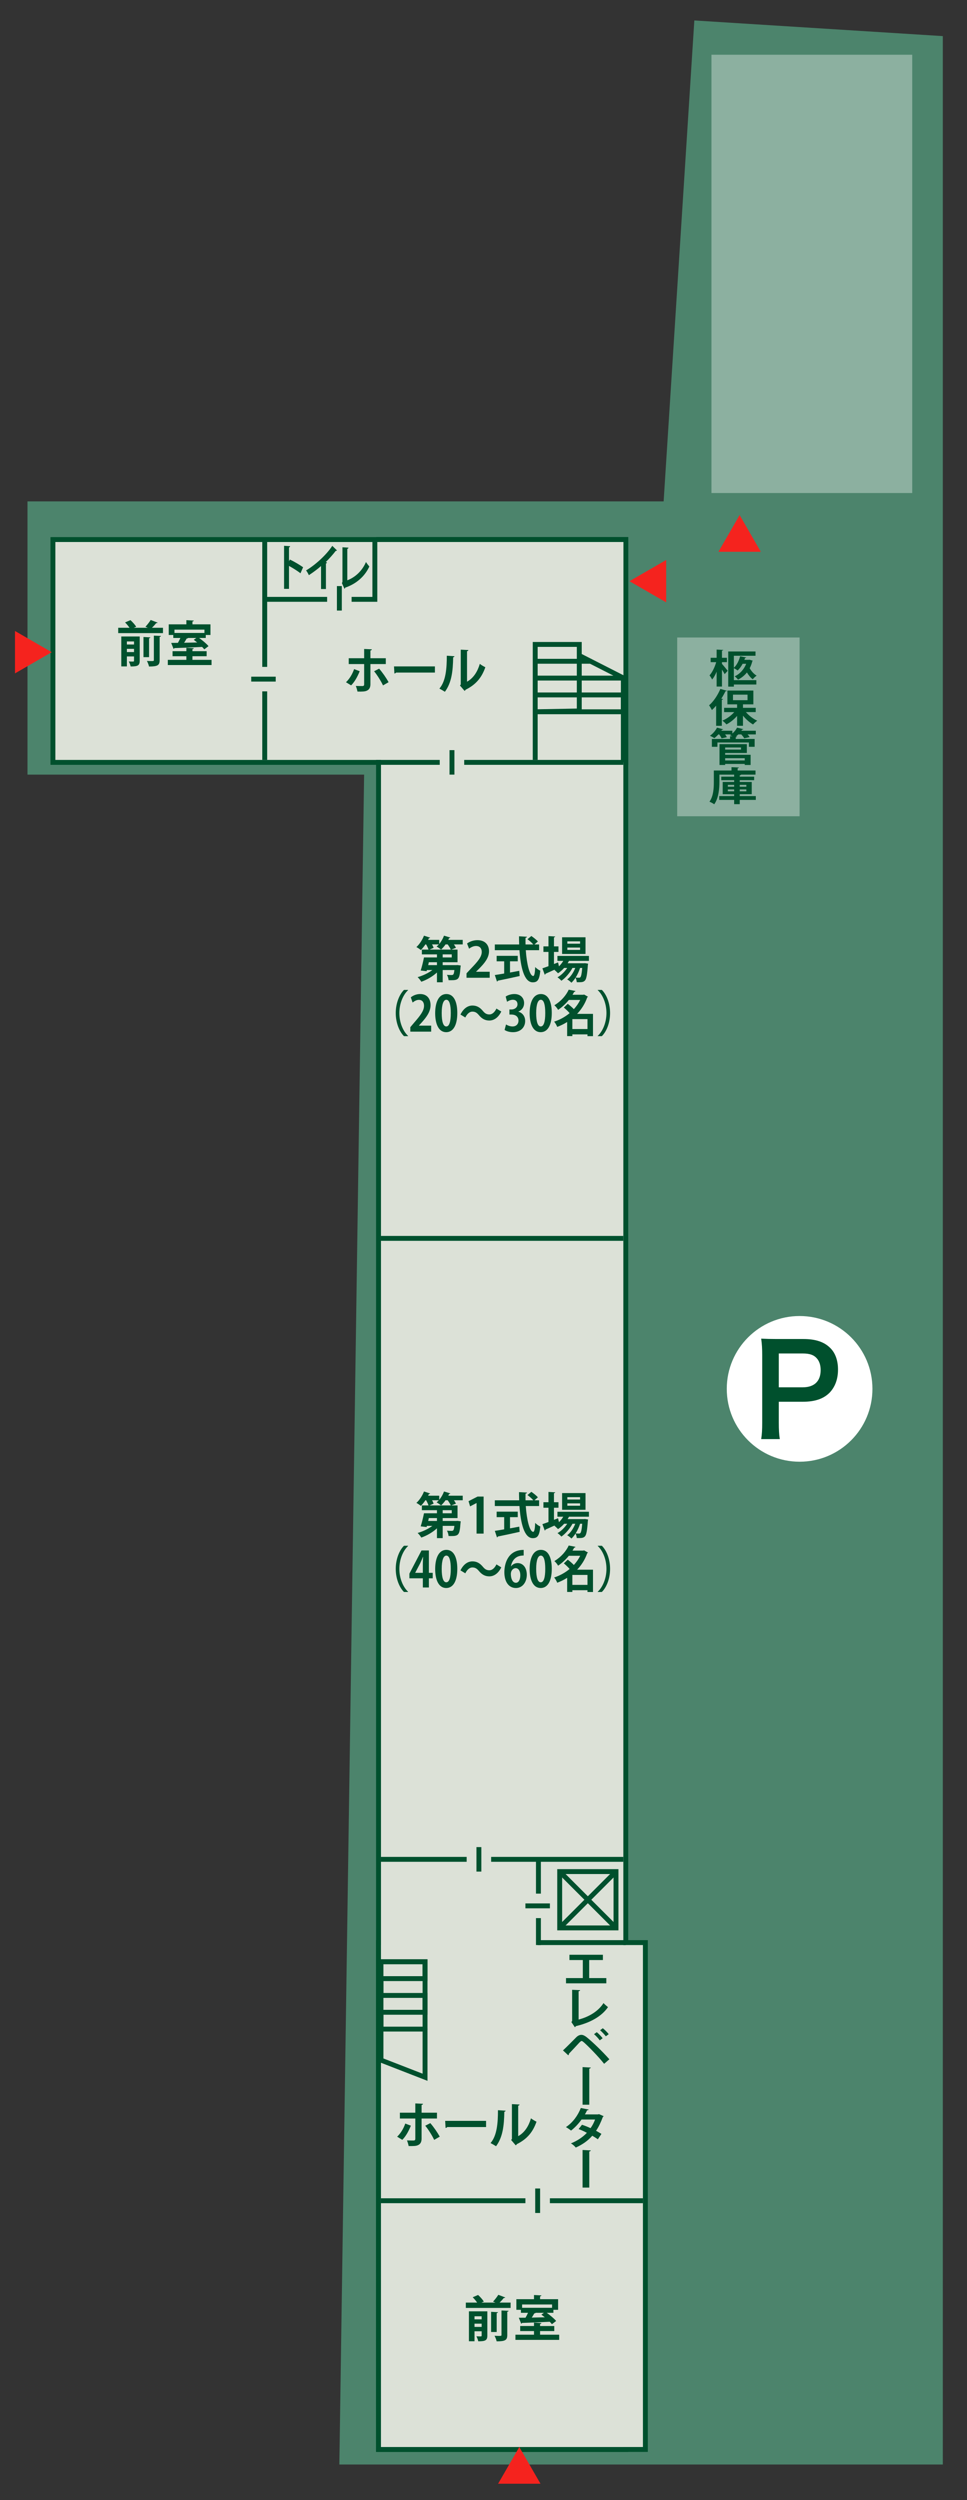 <?xml version="1.0" encoding="UTF-8"?>
<svg id="_レイヤー_1" xmlns="http://www.w3.org/2000/svg" width="395" height="1021" version="1.1" viewBox="0 0 395 1021">
  <rect x="0" y="0" width="395" height="1021" fill="#333333" stroke="none"/>
  <!-- Generator: Adobe Illustrator 29.0.1, SVG Export Plug-In . SVG Version: 2.1.0 Build 192)  -->
  <defs>
    <style>
      .st0 {
        fill: #00502d;
      }

      .st1 {
        fill: #fff;
      }

      .st2 {
        stroke-linecap: round;
      }

      .st2, .st3, .st4, .st5 {
        fill: none;
      }

      .st2, .st3, .st5 {
        stroke-miterlimit: 10;
      }

      .st2, .st4, .st5 {
        stroke: #00502d;
      }

      .st2, .st5 {
        stroke-width: 2px;
      }

      .st3 {
        stroke: #dce1d7;
        stroke-width: 10px;
      }

      .st6 {
        fill: #4c846c;
      }

      .st4 {
        stroke-width: 4px;
      }

      .st7 {
        fill: #8cb0a0;
      }

      .st8 {
        fill: #f5231e;
      }

      .st9 {
        fill: #dce1d7;
      }
    </style>
  </defs>
  <polygon class="st6" points="11.231 316.354 11.231 204.771 271.081 204.771 283.622 8.354 385.122 14.745 385.122 1006.504 138.622 1006.504 148.735 316.354 11.231 316.354"/>
  <g>
    <g>
      <rect class="st4" x="22.622" y="221.354" width="232" height="89"/>
      <rect class="st4" x="155.622" y="221.354" width="99" height="778"/>
      <rect class="st4" x="155.622" y="794.354" width="107" height="205"/>
    </g>
    <g>
      <rect class="st9" x="22.622" y="221.354" width="232" height="89"/>
      <rect class="st9" x="155.622" y="221.354" width="99" height="778"/>
      <rect class="st9" x="155.622" y="794.354" width="107" height="205"/>
    </g>
  </g>
  <g>
    <polyline class="st5" points="254.622 311.354 236.622 311.354 153.622 311.354"/>
    <polyline class="st5" points="241.622 270.062 236.622 270.062 218.622 270.062 218.622 263.188 236.622 263.188 236.622 267.709 254.622 276.874 254.622 276.936 236.622 276.936 218.622 276.936 218.622 283.81 236.622 283.81 254.622 283.81 254.622 290.684 236.622 290.684 218.622 290.684 236.622 290.354 236.622 263.188 218.622 263.188 218.622 310.354"/>
  </g>
  <g>
    <polyline class="st2" points="173.622 828.684 155.622 828.684 155.622 821.81 173.622 821.81 173.622 814.936 155.622 814.936 155.622 808.062 173.622 808.062 173.622 801.188 155.622 801.188"/>
    <polyline class="st2" points="155.622 841.354 155.622 801.188 173.622 801.188 173.622 848.354 155.622 841.354"/>
  </g>
  <line class="st5" x1="219.938" y1="794.354" x2="219.938" y2="759.79"/>
  <line class="st5" x1="155.622" y1="759.354" x2="254.622" y2="759.354"/>
  <g>
    <line class="st5" x1="228.622" y1="787.354" x2="251.622" y2="764.354"/>
    <line class="st5" x1="251.622" y1="787.354" x2="228.622" y2="764.354"/>
  </g>
  <rect class="st5" x="228.622" y="764.354" width="23" height="23"/>
  <line class="st5" x1="155.622" y1="898.775" x2="262.622" y2="898.775"/>
  <line class="st5" x1="155.622" y1="505.752" x2="254.622" y2="505.752"/>
  <polyline class="st5" points="108.133 221.354 108.133 242.684 108.133 310.354"/>
  <polyline class="st5" points="108.122 244.771 153.122 244.771 153.122 221.354"/>
  <line class="st5" x1="219.622" y1="793.354" x2="255.622" y2="793.354"/>
  <rect class="st7" x="290.622" y="22.354" width="82" height="179"/>
  <rect class="st7" x="276.622" y="260.354" width="50" height="73"/>
  <polygon class="st8" points="257.122 237.354 272.122 246.014 272.122 228.693 257.122 237.354"/>
  <polygon class="st8" points="21.122 266.354 6.122 257.693 6.122 275.014 21.122 266.354"/>
  <polygon class="st8" points="212.122 999.354 203.462 1014.354 220.782 1014.354 212.122 999.354"/>
  <polygon class="st8" points="302.122 210.354 293.462 225.354 310.782 225.354 302.122 210.354"/>
  <g>
    <path class="st0" d="M146.929,274.122c-.92,2.3-2.061,4.341-3.501,5.781l-2.101-1.28c1.341-1.28,2.521-3.081,3.321-5.361l2.28.86ZM151.309,271.201v8.262c0,1.3-.479,2.12-1.32,2.54-.84.461-1.94.461-3.961.44-.12-.64-.399-1.601-.68-2.301.88.04,2.28.04,2.681.04.54,0,.72-.239.72-.68v-8.302h-6.301v-2.381h6.301v-3.78l3.141.14c-.02.24-.2.44-.58.48v3.16h6.281v2.381h-6.281ZM154.87,273.081c1.421,1.621,2.961,3.881,3.861,5.521l-2.28,1.32c-.761-1.681-2.461-4.381-3.641-5.781l2.06-1.061Z"/>
    <path class="st0" d="M160.947,272.161h16.703v2.521h-15.863c-.12.2-.4.34-.68.38l-.16-2.9Z"/>
    <path class="st0" d="M185.629,268c-.021.221-.2.4-.521.44-.1,5.741-.64,10.382-3.381,14.083-.58-.38-1.54-.94-2.24-1.3,2.66-3.101,3.021-8.302,3.021-13.423l3.121.199ZM190.769,278.402c2.681-1.48,4.321-4.181,5.222-7.281.52.44,1.66,1.08,2.26,1.38-1.44,4.142-3.78,7.062-8.021,9.162-.1.2-.3.4-.46.5l-1.881-2.2.32-.42v-14.223l3.121.159c-.04.221-.181.421-.561.48v12.442Z"/>
  </g>
  <g>
    <path class="st0" d="M64.39,254.28c-.101.159-.28.22-.58.199-.46.58-1.12,1.301-1.74,1.9h4.501v2.181h-18.284v-2.181h4.621c-.48-.7-1.181-1.56-1.82-2.18l2.2-.94c.86.78,1.86,1.88,2.341,2.7l-.98.42h5.721l-.96-.42c.721-.76,1.62-1.9,2.141-2.761l2.841,1.081v0ZM57.068,259.942v9.941c0,2.021-.979,2.301-3.7,2.301-.12-.6-.46-1.48-.761-2.04.44.02.9.04,1.261.04.8,0,.88,0,.88-.341v-1.76h-2.92v4.081h-2.281v-12.223h7.521ZM54.748,261.962h-2.92v1.26h2.92v-1.26ZM51.828,266.303h2.92v-1.32h-2.92v1.32ZM61.41,260.301c-.021.2-.16.301-.521.381v7.701h-2.28v-8.242l2.801.16ZM65.211,269.623c0,2.061-.78,2.581-4.341,2.581-.12-.66-.521-1.661-.86-2.281.64.04,1.3.061,1.78.061.88,0,1.06-.021,1.06-.38v-10.003l2.901.12c-.04.2-.181.341-.54.38v9.522Z"/>
    <path class="st0" d="M78.609,269.484h7.802v2.12h-17.864v-2.12h7.582v-1.48h-5.642v-2.061h5.642v-1.38l3.021.18c-.021.2-.16.32-.54.38v.82h5.801v2.061h-5.801v1.48ZM70.787,260.541v-1.22h-1.86v-4.342h7.202v-1.7l3.021.16c-.021.2-.16.32-.54.38v1.16h7.361v4.342h-1.92v1.22h-2.721c1.42,1.021,3.021,2.341,3.841,3.341l-1.721,1.32c-.22-.3-.54-.64-.9-1-4.141.22-8.441.38-11.322.479-.04.181-.18.28-.34.301l-.96-2.421c.8,0,1.72-.02,2.74-.02.36-.641.74-1.341,1.021-2.001h-2.901ZM83.51,257.141h-12.242v1.36h12.242v-1.36ZM76.669,260.541l.12.04c-.08.14-.261.2-.54.2-.28.521-.641,1.12-1.041,1.721l5.342-.12c-.48-.38-.961-.761-1.4-1.08l1.04-.761h-3.521Z"/>
  </g>
  <g>
    <path class="st0" d="M189.011,383.84v1.86h-3.601c.36.48.66.98.841,1.381l-1.921.739h2.561v5.161h-6.062v1.181h5.481l.521-.04,1.36.18c0,.2-.04.44-.08.66-.36,4.941-.74,5.361-3.921,5.361-.301,0-.62,0-.961-.02-.04-.7-.3-1.581-.66-2.181.801.08,1.561.08,1.9.08.74,0,.94-.26,1.141-2.041h-4.781v5.002h-2.34v-4.001c-1.78,1.64-4.121,3-6.401,3.78-.32-.56-1.001-1.44-1.501-1.88,2.141-.601,4.381-1.661,6.021-2.901h-2.221l-.14.48-2.4-.28c.46-1.44,1-3.58,1.34-5.341h5.302v-1.261h-6.162v-1.94h2.721c-.2-.6-.58-1.42-.979-2.12h-.301c-.58.86-1.22,1.66-1.86,2.301-.439-.38-1.28-.94-1.82-1.221,1.24-1.1,2.44-2.94,3.101-4.661l2.521.82c-.06.141-.24.24-.5.221-.1.22-.22.46-.34.68h4.541v1.681c.82-.96,1.521-2.2,1.96-3.401l2.581.78c-.08.16-.26.24-.5.221-.101.239-.221.479-.34.72h5.9ZM178.489,394.162v-1.181h-3.321c-.08.4-.18.801-.26,1.181h3.581ZM175.448,387.82h8.702c-.24-.58-.761-1.399-1.28-2.12h-.881c-.56.801-1.18,1.54-1.82,2.101-.46-.38-1.28-.94-1.82-1.24.301-.24.62-.54.9-.86h-2.761c.28.5.521,1,.641,1.381l-1.681.739ZM184.53,391.022v-1.261h-3.701v1.261h3.701Z"/>
    <path class="st0" d="M200.029,399.323h-9.462v-1.82l1.681-1.801c2.86-2.96,4.54-4.9,4.54-6.941,0-1.32-.699-2.42-2.36-2.42-1.1,0-2.12.58-2.82,1.1l-.82-2.12c.94-.721,2.501-1.36,4.241-1.36,3.24,0,4.721,2.061,4.721,4.521,0,2.681-1.82,4.882-4.021,7.102l-1.261,1.24v.04h5.562v2.461Z"/>
    <path class="st0" d="M220.211,388.061h-5.441c.38,5.621,1.58,10.522,3.04,10.543.44,0,.721-1.121.801-3.661.56.58,1.42,1.22,2.101,1.48-.38,3.86-1.2,4.761-3.121,4.761-3.461-.02-4.921-6.121-5.401-13.123h-10.062v-2.34h9.941c-.04-1.121-.06-2.241-.06-3.341l3.24.18c0,.22-.18.36-.58.42-.02.921-.02,1.82,0,2.741h3.181c-.56-.681-1.56-1.541-2.38-2.141l1.58-1.32c.92.64,2.101,1.561,2.66,2.24l-1.399,1.221h1.9v2.34ZM208.328,392.602v4.581c1.24-.22,2.54-.46,3.78-.7l.16,2.121c-3.24.739-6.701,1.46-8.901,1.9-.04.199-.2.319-.36.359l-.88-2.66c1.04-.16,2.36-.36,3.82-.62v-4.981h-3.08v-2.24h8.621v2.24h-3.16Z"/>
    <path class="st0" d="M240.57,392.422h-8.142c-.18.34-.36.66-.56.98h6.601l.48-.04,1.28.2c-.02.18-.06.399-.1.58-.28,4.04-.62,5.661-1.16,6.261-.54.62-1.161.74-2.541.74-.26,0-.54,0-.84-.02-.04-.54-.2-1.32-.5-1.82-.521.8-1.101,1.52-1.681,2.04-.42-.46-1.12-1.021-1.721-1.36,1.381-.98,2.561-2.801,3.301-4.681h-1.14c-1.061,1.98-2.861,4.101-4.541,5.241-.381-.461-1.041-1.061-1.581-1.421,1.461-.78,2.941-2.261,3.981-3.82h-1.261c-.76.859-1.62,1.6-2.5,2.18-.36-.38-1.061-1.06-1.501-1.38.12-.06.24-.12.36-.2v-.02c-1.5.7-2.94,1.34-3.98,1.8,0,.2-.141.341-.301.4l-.96-2.62c.681-.221,1.54-.541,2.48-.881v-5.821h-2.061v-2.26h2.061v-4.201l2.741.16c-.021.2-.16.3-.501.359v3.682h1.841v2.26h-1.841v4.941l1.681-.66c.021.04.021.08.36,1.62.68-.66,1.28-1.42,1.761-2.24h-2.381v-2.021h12.862v2.021ZM239.17,382.779v6.822h-9.562v-6.822h9.562ZM236.95,385.401v-.96h-5.201v.96h5.201ZM236.95,387.941v-.96h-5.201v.96h5.201ZM236.95,395.303c-.421,1.34-1.061,2.74-1.82,3.94.6.061,1.12.061,1.38.061s.42-.04.58-.24c.28-.301.54-1.32.74-3.761h-.88Z"/>
    <path class="st0" d="M166.696,404.38c-1.962,1.82-3.564,5.321-3.564,9.342,0,4.101,1.638,7.562,3.564,9.342v.101h-1.674c-1.855-1.821-3.367-5.361-3.367-9.442s1.512-7.622,3.367-9.442h1.674v.101Z"/>
    <path class="st0" d="M176.126,421.323h-8.517v-1.82l1.513-1.801c2.574-2.96,4.087-4.9,4.087-6.941,0-1.32-.63-2.42-2.125-2.42-.99,0-1.908.58-2.538,1.1l-.738-2.12c.846-.721,2.25-1.36,3.816-1.36,2.917,0,4.25,2.061,4.25,4.521,0,2.681-1.639,4.882-3.619,7.102l-1.135,1.24v.04h5.006v2.461Z"/>
    <path class="st0" d="M177.761,413.802c0-4.602,1.531-7.842,4.592-7.842,3.205,0,4.447,3.521,4.447,7.722,0,5.001-1.675,7.861-4.537,7.861-3.169,0-4.502-3.521-4.502-7.741ZM182.299,419.203c1.224,0,1.836-1.921,1.836-5.462,0-3.42-.558-5.44-1.818-5.44-1.152,0-1.891,1.84-1.891,5.44,0,3.581.666,5.462,1.854,5.462h.019Z"/>
    <path class="st0" d="M204.765,413.102c-1.206,2.48-2.971,3.681-4.897,3.681-1.71,0-3.024-.72-4.249-2.2-.774-.9-1.423-1.44-2.683-1.44-1.152,0-2.179.98-2.863,2.4l-1.98-1.2c1.207-2.48,2.971-3.681,4.897-3.681,1.711,0,3.025.72,4.249,2.2.774.92,1.44,1.44,2.684,1.44,1.152,0,2.179-.98,2.862-2.4l1.98,1.2Z"/>
    <path class="st0" d="M211.747,413.182c1.512.38,2.772,1.74,2.772,3.801,0,2.521-1.818,4.561-4.987,4.561-1.44,0-2.737-.42-3.421-.92l.594-2.24c.504.36,1.603.82,2.646.82,1.639,0,2.449-1.12,2.449-2.361,0-1.7-1.333-2.5-2.791-2.5h-.918v-2.08h.864c1.062,0,2.431-.66,2.431-2.121,0-1.06-.63-1.84-1.891-1.84-.937,0-1.854.46-2.377.82l-.558-2.121c.702-.52,2.088-1.04,3.547-1.04,2.61,0,3.979,1.7,3.979,3.701,0,1.56-.846,2.86-2.34,3.48v.04Z"/>
    <path class="st0" d="M216.352,413.802c0-4.602,1.531-7.842,4.592-7.842,3.205,0,4.447,3.521,4.447,7.722,0,5.001-1.675,7.861-4.537,7.861-3.169,0-4.502-3.521-4.502-7.741ZM220.89,419.203c1.224,0,1.836-1.921,1.836-5.462,0-3.42-.558-5.44-1.818-5.44-1.152,0-1.891,1.84-1.891,5.44,0,3.581.666,5.462,1.854,5.462h.019Z"/>
    <path class="st0" d="M242.223,414.062v9.103h-2.251v-.721h-6.176v.7h-2.125v-5.761c-1.278.8-2.646,1.479-4.051,2-.252-.64-.811-1.66-1.261-2.141,2.269-.74,4.447-1.92,6.32-3.48-.648-.76-1.566-1.62-2.358-2.28l1.603-1.521c.792.6,1.782,1.44,2.484,2.181,1.044-1.141,1.927-2.4,2.593-3.761h-4.646c-1.152,1.439-2.593,2.82-4.375,4.04-.324-.6-1.026-1.479-1.531-1.88,2.899-1.74,4.844-4.161,5.87-6.361l2.737.54c-.055.22-.217.34-.505.34-.216.4-.45.801-.702,1.2h4.394l.342-.1,1.585.9c-.072.14-.18.22-.307.279-.899,2.601-2.34,4.842-4.123,6.722h6.482ZM233.797,420.263h6.176v-4.061h-6.176v4.061Z"/>
    <path class="st0" d="M244.162,423.064c1.963-1.82,3.565-5.321,3.565-9.342,0-4.101-1.639-7.562-3.565-9.342v-.101h1.675c1.872,1.82,3.367,5.361,3.367,9.442s-1.495,7.621-3.367,9.442h-1.675v-.101Z"/>
  </g>
  <g>
    <path class="st0" d="M189.011,610.84v1.86h-3.601c.36.48.66.98.841,1.381l-1.921.739h2.561v5.161h-6.062v1.181h5.481l.521-.04,1.36.18c0,.2-.04.44-.08.66-.36,4.941-.74,5.361-3.921,5.361-.301,0-.62,0-.961-.02-.04-.7-.3-1.581-.66-2.181.801.08,1.561.08,1.9.08.74,0,.94-.26,1.141-2.041h-4.781v5.002h-2.34v-4.001c-1.78,1.64-4.121,3-6.401,3.78-.32-.56-1.001-1.44-1.501-1.88,2.141-.601,4.381-1.661,6.021-2.901h-2.221l-.14.48-2.4-.28c.46-1.44,1-3.58,1.34-5.341h5.302v-1.261h-6.162v-1.94h2.721c-.2-.6-.58-1.42-.979-2.12h-.301c-.58.86-1.22,1.66-1.86,2.301-.439-.38-1.28-.94-1.82-1.221,1.24-1.1,2.44-2.94,3.101-4.661l2.521.82c-.06.141-.24.24-.5.221-.1.22-.22.46-.34.68h4.541v1.681c.82-.96,1.521-2.2,1.96-3.401l2.581.78c-.08.16-.26.24-.5.221-.101.239-.221.479-.34.72h5.9ZM178.489,621.162v-1.181h-3.321c-.08.4-.18.801-.26,1.181h3.581ZM175.448,614.82h8.702c-.24-.58-.761-1.399-1.28-2.12h-.881c-.56.801-1.18,1.54-1.82,2.101-.46-.38-1.28-.94-1.82-1.24.301-.24.62-.54.9-.86h-2.761c.28.5.521,1,.641,1.381l-1.681.739ZM184.53,618.022v-1.261h-3.701v1.261h3.701Z"/>
    <path class="st0" d="M194.668,626.323v-12.482h-.04l-2.601,1.36-.64-2.121,3.681-1.88h2.48v15.123h-2.881Z"/>
    <path class="st0" d="M220.211,615.061h-5.441c.38,5.621,1.58,10.522,3.04,10.543.44,0,.721-1.121.801-3.661.56.58,1.42,1.22,2.101,1.48-.38,3.86-1.2,4.761-3.121,4.761-3.461-.02-4.921-6.121-5.401-13.123h-10.062v-2.34h9.941c-.04-1.121-.06-2.241-.06-3.341l3.24.18c0,.22-.18.36-.58.42-.02.921-.02,1.82,0,2.741h3.181c-.56-.681-1.56-1.541-2.38-2.141l1.58-1.32c.92.64,2.101,1.561,2.66,2.24l-1.399,1.221h1.9v2.34ZM208.328,619.602v4.581c1.24-.22,2.54-.46,3.78-.7l.16,2.121c-3.24.739-6.701,1.46-8.901,1.9-.04.199-.2.319-.36.359l-.88-2.66c1.04-.16,2.36-.36,3.82-.62v-4.981h-3.08v-2.24h8.621v2.24h-3.16Z"/>
    <path class="st0" d="M240.57,619.422h-8.142c-.18.34-.36.66-.56.98h6.601l.48-.04,1.28.2c-.02.18-.06.399-.1.58-.28,4.04-.62,5.661-1.16,6.261-.54.62-1.161.74-2.541.74-.26,0-.54,0-.84-.02-.04-.54-.2-1.32-.5-1.82-.521.8-1.101,1.52-1.681,2.04-.42-.46-1.12-1.021-1.721-1.36,1.381-.98,2.561-2.801,3.301-4.681h-1.14c-1.061,1.98-2.861,4.101-4.541,5.241-.381-.461-1.041-1.061-1.581-1.421,1.461-.78,2.941-2.261,3.981-3.82h-1.261c-.76.859-1.62,1.6-2.5,2.18-.36-.38-1.061-1.06-1.501-1.38.12-.06.24-.12.36-.2v-.02c-1.5.7-2.94,1.34-3.98,1.8,0,.2-.141.341-.301.4l-.96-2.62c.681-.221,1.54-.541,2.48-.881v-5.821h-2.061v-2.26h2.061v-4.201l2.741.16c-.021.2-.16.3-.501.359v3.682h1.841v2.26h-1.841v4.941l1.681-.66c.021.04.021.08.36,1.62.68-.66,1.28-1.42,1.761-2.24h-2.381v-2.021h12.862v2.021ZM239.17,609.779v6.822h-9.562v-6.822h9.562ZM236.95,612.401v-.96h-5.201v.96h5.201ZM236.95,614.941v-.96h-5.201v.96h5.201ZM236.95,622.303c-.421,1.34-1.061,2.74-1.82,3.94.6.061,1.12.061,1.38.061s.42-.04.58-.24c.28-.301.54-1.32.74-3.761h-.88Z"/>
    <path class="st0" d="M166.696,631.38c-1.962,1.82-3.564,5.321-3.564,9.342,0,4.101,1.638,7.562,3.564,9.342v.101h-1.674c-1.855-1.821-3.367-5.361-3.367-9.442s1.512-7.622,3.367-9.442h1.674v.101Z"/>
    <path class="st0" d="M175.189,648.323h-2.467v-3.741h-5.491v-1.92l4.951-9.462h3.007v9.142h1.566v2.24h-1.566v3.741ZM169.607,642.342h3.115v-3.761c0-.88.054-1.84.108-2.74h-.072c-.414.96-.738,1.8-1.152,2.66l-1.999,3.801v.04Z"/>
    <path class="st0" d="M177.761,640.802c0-4.602,1.531-7.842,4.592-7.842,3.205,0,4.447,3.521,4.447,7.722,0,5.001-1.675,7.861-4.537,7.861-3.169,0-4.502-3.521-4.502-7.741ZM182.299,646.203c1.224,0,1.836-1.921,1.836-5.462,0-3.42-.558-5.44-1.818-5.44-1.152,0-1.891,1.84-1.891,5.44,0,3.581.666,5.462,1.854,5.462h.019Z"/>
    <path class="st0" d="M204.765,640.102c-1.206,2.48-2.971,3.681-4.897,3.681-1.71,0-3.024-.72-4.249-2.2-.774-.9-1.423-1.44-2.683-1.44-1.152,0-2.179.98-2.863,2.4l-1.98-1.2c1.207-2.48,2.971-3.681,4.897-3.681,1.711,0,3.025.72,4.249,2.2.774.92,1.44,1.44,2.684,1.44,1.152,0,2.179-.98,2.862-2.4l1.98,1.2Z"/>
    <path class="st0" d="M208.758,639.701c.594-.8,1.53-1.34,2.701-1.34,2.106,0,3.727,1.78,3.727,4.801,0,2.86-1.675,5.381-4.429,5.381-3.079,0-4.736-2.74-4.736-6.441,0-3.46,1.405-9.122,7.887-9.122v2.281c-.342,0-.72.04-1.17.1-2.503.38-3.691,2.341-4.033,4.341h.054ZM212.539,643.302c0-1.58-.685-2.88-1.927-2.88-.792,0-1.944.76-1.944,2.46.036,1.961.756,3.521,2.07,3.521,1.171,0,1.801-1.399,1.801-3.101Z"/>
    <path class="st0" d="M216.352,640.802c0-4.602,1.531-7.842,4.592-7.842,3.205,0,4.447,3.521,4.447,7.722,0,5.001-1.675,7.861-4.537,7.861-3.169,0-4.502-3.521-4.502-7.741ZM220.89,646.203c1.224,0,1.836-1.921,1.836-5.462,0-3.42-.558-5.44-1.818-5.44-1.152,0-1.891,1.84-1.891,5.44,0,3.581.666,5.462,1.854,5.462h.019Z"/>
    <path class="st0" d="M242.223,641.062v9.103h-2.251v-.721h-6.176v.7h-2.125v-5.761c-1.278.8-2.646,1.479-4.051,2-.252-.64-.811-1.66-1.261-2.141,2.269-.74,4.447-1.92,6.32-3.48-.648-.76-1.566-1.62-2.358-2.28l1.603-1.521c.792.6,1.782,1.44,2.484,2.181,1.044-1.141,1.927-2.4,2.593-3.761h-4.646c-1.152,1.439-2.593,2.82-4.375,4.04-.324-.6-1.026-1.479-1.531-1.88,2.899-1.74,4.844-4.161,5.87-6.361l2.737.54c-.055.22-.217.34-.505.34-.216.4-.45.801-.702,1.2h4.394l.342-.1,1.585.9c-.072.14-.18.22-.307.279-.899,2.601-2.34,4.842-4.123,6.722h6.482ZM233.797,647.263h6.176v-4.061h-6.176v4.061Z"/>
    <path class="st0" d="M244.162,650.064c1.963-1.82,3.565-5.321,3.565-9.342,0-4.101-1.639-7.562-3.565-9.342v-.101h1.675c1.872,1.82,3.367,5.361,3.367,9.442s-1.495,7.621-3.367,9.442h-1.675v-.101Z"/>
  </g>
  <g>
    <path class="st0" d="M232.607,798.321h13.663v2.16h-5.602v7.364h7.002v2.143h-16.464v-2.143h6.861v-7.364h-5.461v-2.16Z"/>
    <path class="st0" d="M236.348,824.784c4.341-1.134,8.062-3.421,10.182-6.733.44.54,1.341,1.26,1.82,1.656-2.561,3.763-7.281,6.41-13.123,7.76-.06.162-.22.36-.42.433l-1.4-2.089.301-.45v-12.729l3.261.144c-.021.217-.2.396-.62.45v11.56Z"/>
    <path class="st0" d="M229.967,837.384c1.46-1.332,4.201-4.142,5.501-5.438.66-.63,1.36-.918,2.021-.918.681,0,1.4.378,2.141.954,2.381,1.891,6.621,5.995,9.282,9.021l-2.141,1.854c-2.4-3.061-6.661-7.364-8.302-8.787-.42-.342-.66-.54-.9-.54-.22.019-.46.217-.82.559-.68.72-3.101,3.367-4.36,4.663.04.198-.04.45-.261.631l-2.16-1.999ZM243.769,829.947c.841.648,1.86,1.765,2.4,2.467l-1.18.864c-.5-.702-1.601-1.927-2.341-2.521l1.12-.811ZM246.23,828.327c.86.666,1.88,1.71,2.42,2.431l-1.18.864c-.5-.685-1.62-1.854-2.341-2.467l1.101-.828Z"/>
    <path class="st0" d="M237.969,844.203l3.36.18c-.02.198-.22.36-.62.45v14.729h-2.74v-15.358Z"/>
    <path class="st0" d="M246.57,864.238c-.04.126-.16.234-.32.324-.76,2.089-1.74,4.159-2.78,5.636.7.378,1.62.918,2.2,1.278l-1.46,2.215c-.58-.433-1.561-1.044-2.28-1.459-1.761,2.035-4.041,3.638-6.741,4.826-.381-.522-1.341-1.369-1.98-1.711,2.54-1.008,4.78-2.484,6.521-4.303-1.06-.576-2.28-1.135-3.38-1.531l1.38-1.764c1.101.359,2.341.846,3.501,1.386.78-1.098,1.4-2.286,1.84-3.528h-5.521c-1.24,1.729-2.781,3.385-4.301,4.519-.48-.414-1.461-1.08-2.081-1.422,2.82-1.854,4.901-4.771,6.081-7.797l3.221.631c-.08.197-.3.306-.66.288-.199.485-.56,1.152-.88,1.692h5.341l.421-.108,1.88.828Z"/>
    <path class="st0" d="M237.969,878.044l3.36.18c-.02.198-.22.36-.62.45v14.729h-2.74v-15.358Z"/>
  </g>
  <g>
    <path class="st0" d="M294.908,270.418v.704c.54.593,2,2.386,2.34,2.817-.38.416-.74.849-1.24,1.377-.239-.48-.66-1.185-1.1-1.873v6.947h-2.181v-6.083c-.521,1.265-1.141,2.401-1.841,3.218-.22-.528-.72-1.265-1.06-1.697,1.14-1.265,2.2-3.489,2.721-5.41h-2.261v-1.776h2.44v-3.346l2.7.128c-.02.145-.16.24-.52.288v2.93h2.021v1.776h-2.021ZM303.349,271.091c-.56,1.056-1.26,2.017-2.04,2.736-.36-.271-1.061-.704-1.541-.96v4.914h9.183v1.776h-9.183v.864h-2.3v-14.357h11.143v1.745h-8.843v4.913c1.181-1.056,2.101-2.896,2.561-4.705l2.501.496c-.06.128-.22.191-.5.191-.08.257-.16.513-.26.769h1.68l.38-.048,1.36.4c-.04.111-.12.176-.199.256-.24,1.009-.601,1.953-1.061,2.817.62,1.088,1.62,2.337,2.841,3.025-.48.336-1.24,1.008-1.581,1.488-.96-.688-1.78-1.745-2.38-2.785-.98,1.232-2.221,2.225-3.641,2.945-.301-.416-.9-1.041-1.36-1.36,2.101-.944,3.82-2.85,4.7-5.122h-1.46Z"/>
    <path class="st0" d="M296.908,282.097c-.08.128-.26.208-.56.191-.501,1.024-1.081,2.065-1.721,3.058l.74.16c-.04.144-.18.256-.521.272v10.644h-2.32v-8.227c-.56.656-1.141,1.264-1.74,1.792-.22-.479-.8-1.473-1.141-1.937,1.761-1.488,3.541-4.13,4.602-6.69l2.66.736ZM308.69,290.82h-4c1.18,1.408,2.92,2.736,4.62,3.521-.54.368-1.319,1.056-1.7,1.536-1.48-.849-2.94-2.161-4.12-3.602v4.13h-2.401v-4.034c-1.24,1.425-2.76,2.657-4.36,3.474-.36-.479-1.12-1.168-1.66-1.536,1.82-.753,3.601-2.065,4.86-3.489h-4.141v-1.745h5.301v-1.425h-3.961v-5.634h10.603v5.634h-4.24v1.425h5.2v1.745ZM299.409,283.697v2.257h5.941v-2.257h-5.941Z"/>
    <path class="st0" d="M308.73,298.432v1.505h-3.36c.36.384.681.784.86,1.088l-2.221.496c-.22-.416-.72-1.056-1.2-1.584h-1.24c-.3.304-.62.592-.96.848l.42.017c-.021.16-.16.256-.5.288v.704h7.722v3.201h-2.341v-1.761h-12.862v1.761h-2.261v-3.201h7.422v-1.12l1.02.048c-.38-.16-.78-.32-1.08-.433.181-.111.36-.224.54-.352h-2.5c.3.399.58.816.72,1.12l-2.16.496c-.16-.432-.561-1.072-.96-1.616h-.36c-.521.576-1.08,1.104-1.641,1.521-.44-.305-1.28-.753-1.8-.977,1.14-.769,2.28-2.081,2.9-3.313l2.54.672c-.08.097-.239.177-.5.16-.08.145-.18.288-.28.433h4.501v1.137c.801-.688,1.501-1.553,1.921-2.401l2.58.608c-.08.144-.26.192-.5.176-.1.16-.2.32-.319.48h5.9ZM296.208,307.507v.736h10.402v4.178h-2.4v-.432h-8.002v.432h-2.301v-8.515h11.163v3.601h-8.862ZM302.689,305.282h-6.481v.849h6.481v-.849ZM304.21,309.652h-8.002v.912h8.002v-.912Z"/>
    <path class="st0" d="M308.73,325.125v1.553h-6.561v1.744h-2.281v-1.744h-6.101v-1.553h6.101v-.769h-4.681v-5.01h4.681v-.721h-5.261v-1.44h5.261v-.832h-6.021v3.009c0,2.625-.301,6.595-2.121,9.107-.4-.319-1.42-.864-1.94-1.056,1.66-2.306,1.78-5.667,1.78-8.052v-4.689h7.222v-1.36l3.041.128c-.021.16-.16.256-.54.32v.912h7.302v1.681h-5.922c-.02.144-.18.224-.52.288v.544h5.881v1.44h-5.881v.721h4.9v5.01h-4.9v.769h6.561ZM297.308,320.531v.769h2.58v-.769h-2.58ZM297.308,323.172h2.58v-.769h-2.58v.769ZM304.87,320.531h-2.7v.769h2.7v-.769ZM304.87,323.172v-.769h-2.7v.769h2.7Z"/>
  </g>
  <g>
    <path class="st0" d="M167.828,868.122c-.92,2.3-2.061,4.341-3.501,5.781l-2.101-1.28c1.341-1.28,2.521-3.081,3.321-5.361l2.28.86ZM172.209,865.201v8.262c0,1.3-.479,2.12-1.32,2.54-.84.461-1.94.461-3.961.44-.12-.64-.399-1.601-.68-2.301.88.04,2.28.04,2.681.04.54,0,.72-.239.72-.68v-8.302h-6.301v-2.381h6.301v-3.78l3.141.14c-.02.24-.2.44-.58.48v3.16h6.281v2.381h-6.281ZM175.769,867.081c1.421,1.621,2.961,3.881,3.861,5.521l-2.28,1.32c-.761-1.681-2.461-4.381-3.641-5.781l2.06-1.061Z"/>
    <path class="st0" d="M181.846,866.161h16.703v2.521h-15.863c-.12.2-.4.34-.68.38l-.16-2.9Z"/>
    <path class="st0" d="M206.528,862c-.021.221-.2.4-.521.44-.1,5.741-.64,10.382-3.381,14.083-.58-.38-1.54-.94-2.24-1.3,2.66-3.101,3.021-8.302,3.021-13.423l3.121.199ZM211.669,872.402c2.681-1.48,4.321-4.181,5.222-7.281.52.44,1.66,1.08,2.26,1.38-1.44,4.142-3.78,7.062-8.021,9.162-.1.2-.3.4-.46.5l-1.881-2.2.32-.42v-14.223l3.121.159c-.04.221-.181.421-.561.48v12.442Z"/>
  </g>
  <g>
    <path class="st0" d="M206.39,938.28c-.101.159-.28.22-.58.199-.46.58-1.12,1.301-1.74,1.9h4.501v2.181h-18.284v-2.181h4.621c-.48-.7-1.181-1.56-1.82-2.18l2.2-.94c.86.78,1.86,1.88,2.341,2.7l-.98.42h5.721l-.96-.42c.721-.76,1.62-1.9,2.141-2.761l2.841,1.081ZM199.068,943.942v9.941c0,2.021-.979,2.301-3.7,2.301-.12-.6-.46-1.48-.761-2.04.44.02.9.04,1.261.04.8,0,.88,0,.88-.341v-1.76h-2.92v4.081h-2.281v-12.223h7.521ZM196.748,945.962h-2.92v1.26h2.92v-1.26ZM193.828,950.303h2.92v-1.32h-2.92v1.32ZM203.41,944.301c-.021.2-.16.301-.521.381v7.701h-2.28v-8.242l2.801.16ZM207.211,953.623c0,2.061-.78,2.581-4.341,2.581-.12-.66-.521-1.661-.86-2.281.64.04,1.3.061,1.78.061.88,0,1.06-.021,1.06-.38v-10.003l2.901.12c-.04.2-.181.341-.54.38v9.522Z"/>
    <path class="st0" d="M220.609,953.484h7.802v2.12h-17.864v-2.12h7.582v-1.48h-5.642v-2.061h5.642v-1.38l3.021.18c-.021.2-.16.32-.54.38v.82h5.801v2.061h-5.801v1.48ZM212.787,944.541v-1.22h-1.86v-4.342h7.202v-1.7l3.021.16c-.021.2-.16.32-.54.38v1.16h7.361v4.342h-1.92v1.22h-2.721c1.42,1.021,3.021,2.341,3.841,3.341l-1.721,1.32c-.22-.3-.54-.64-.9-1-4.141.22-8.441.38-11.322.479-.04.181-.18.28-.34.301l-.96-2.421c.8,0,1.72-.02,2.74-.02.36-.641.74-1.341,1.021-2.001h-2.901ZM225.51,941.141h-12.242v1.36h12.242v-1.36ZM218.669,944.541l.12.04c-.08.14-.261.2-.54.2-.28.521-.641,1.12-1.041,1.721l5.342-.12c-.48-.38-.961-.761-1.4-1.08l1.04-.761h-3.521Z"/>
  </g>
  <g>
    <line class="st3" x1="214.622" y1="778.354" x2="224.622" y2="778.354"/>
    <line class="st5" x1="214.622" y1="778.354" x2="224.622" y2="778.354"/>
  </g>
  <g>
    <line class="st3" x1="219.622" y1="893.775" x2="219.622" y2="903.775"/>
    <line class="st5" x1="219.622" y1="893.775" x2="219.622" y2="903.775"/>
  </g>
  <g>
    <line class="st3" x1="195.622" y1="754.354" x2="195.622" y2="764.354"/>
    <line class="st5" x1="195.622" y1="754.354" x2="195.622" y2="764.354"/>
  </g>
  <g>
    <line class="st3" x1="184.622" y1="306.354" x2="184.622" y2="316.354"/>
    <line class="st5" x1="184.622" y1="306.354" x2="184.622" y2="316.354"/>
  </g>
  <g>
    <line class="st3" x1="112.622" y1="277.354" x2="102.622" y2="277.354"/>
    <line class="st5" x1="112.622" y1="277.354" x2="102.622" y2="277.354"/>
  </g>
  <g>
    <line class="st3" x1="138.622" y1="239.354" x2="138.622" y2="249.354"/>
    <line class="st5" x1="138.622" y1="239.354" x2="138.622" y2="249.354"/>
  </g>
  <line class="st5" x1="254.622" y1="277.354" x2="254.622" y2="311.354"/>
  <g>
    <path class="st0" d="M122.742,234.122c-1.245-.96-3.21-2.2-4.695-3.001v9.362h-2.01v-17.584l2.46.16c-.015.24-.135.44-.45.5v5.642l.375-.681c1.65.78,3.9,2.101,5.385,3.141l-1.064,2.461Z"/>
    <path class="st0" d="M137.622,224.76c-.091.16-.24.24-.48.221-1.17,1.521-2.625,3.141-4.05,4.541.165.06.33.16.479.22-.045.18-.18.34-.435.38v10.442h-1.995v-9.402c-1.335,1.2-3.33,2.681-4.979,3.741-.24-.561-.75-1.48-1.14-1.94,3.914-2.32,8.414-6.481,10.709-10.042l1.891,1.84Z"/>
    <path class="st0" d="M141.866,237.003c3.255-1.261,6.045-3.801,7.635-7.481.33.6,1.005,1.4,1.365,1.84-1.92,4.181-5.46,7.122-9.84,8.622-.045.18-.165.4-.314.48l-1.05-2.321.225-.5v-14.143l2.444.16c-.015.24-.149.439-.465.5v12.843Z"/>
  </g>
  <circle class="st1" cx="326.622" cy="567.212" r="29.75"/>
  <path class="st0" d="M310.935,587.726c.308-2.054.411-3.851.411-6.624v-27.779c0-2.465-.103-4.313-.411-6.624,2.208.103,3.8.154,6.521.154h10.732c4.981,0,8.472,1.181,10.937,3.645,2.105,2.054,3.184,5.135,3.184,8.832,0,3.902-1.181,7.086-3.44,9.448-2.516,2.516-6.008,3.697-10.937,3.697h-9.808v8.575c0,2.773.103,4.724.411,6.675h-7.599ZM327.931,566.571c4.724,0,7.291-2.516,7.291-7.035,0-2.054-.565-3.748-1.695-4.929-1.181-1.284-2.875-1.848-5.597-1.848h-9.808v13.813h9.808Z"/>
</svg>